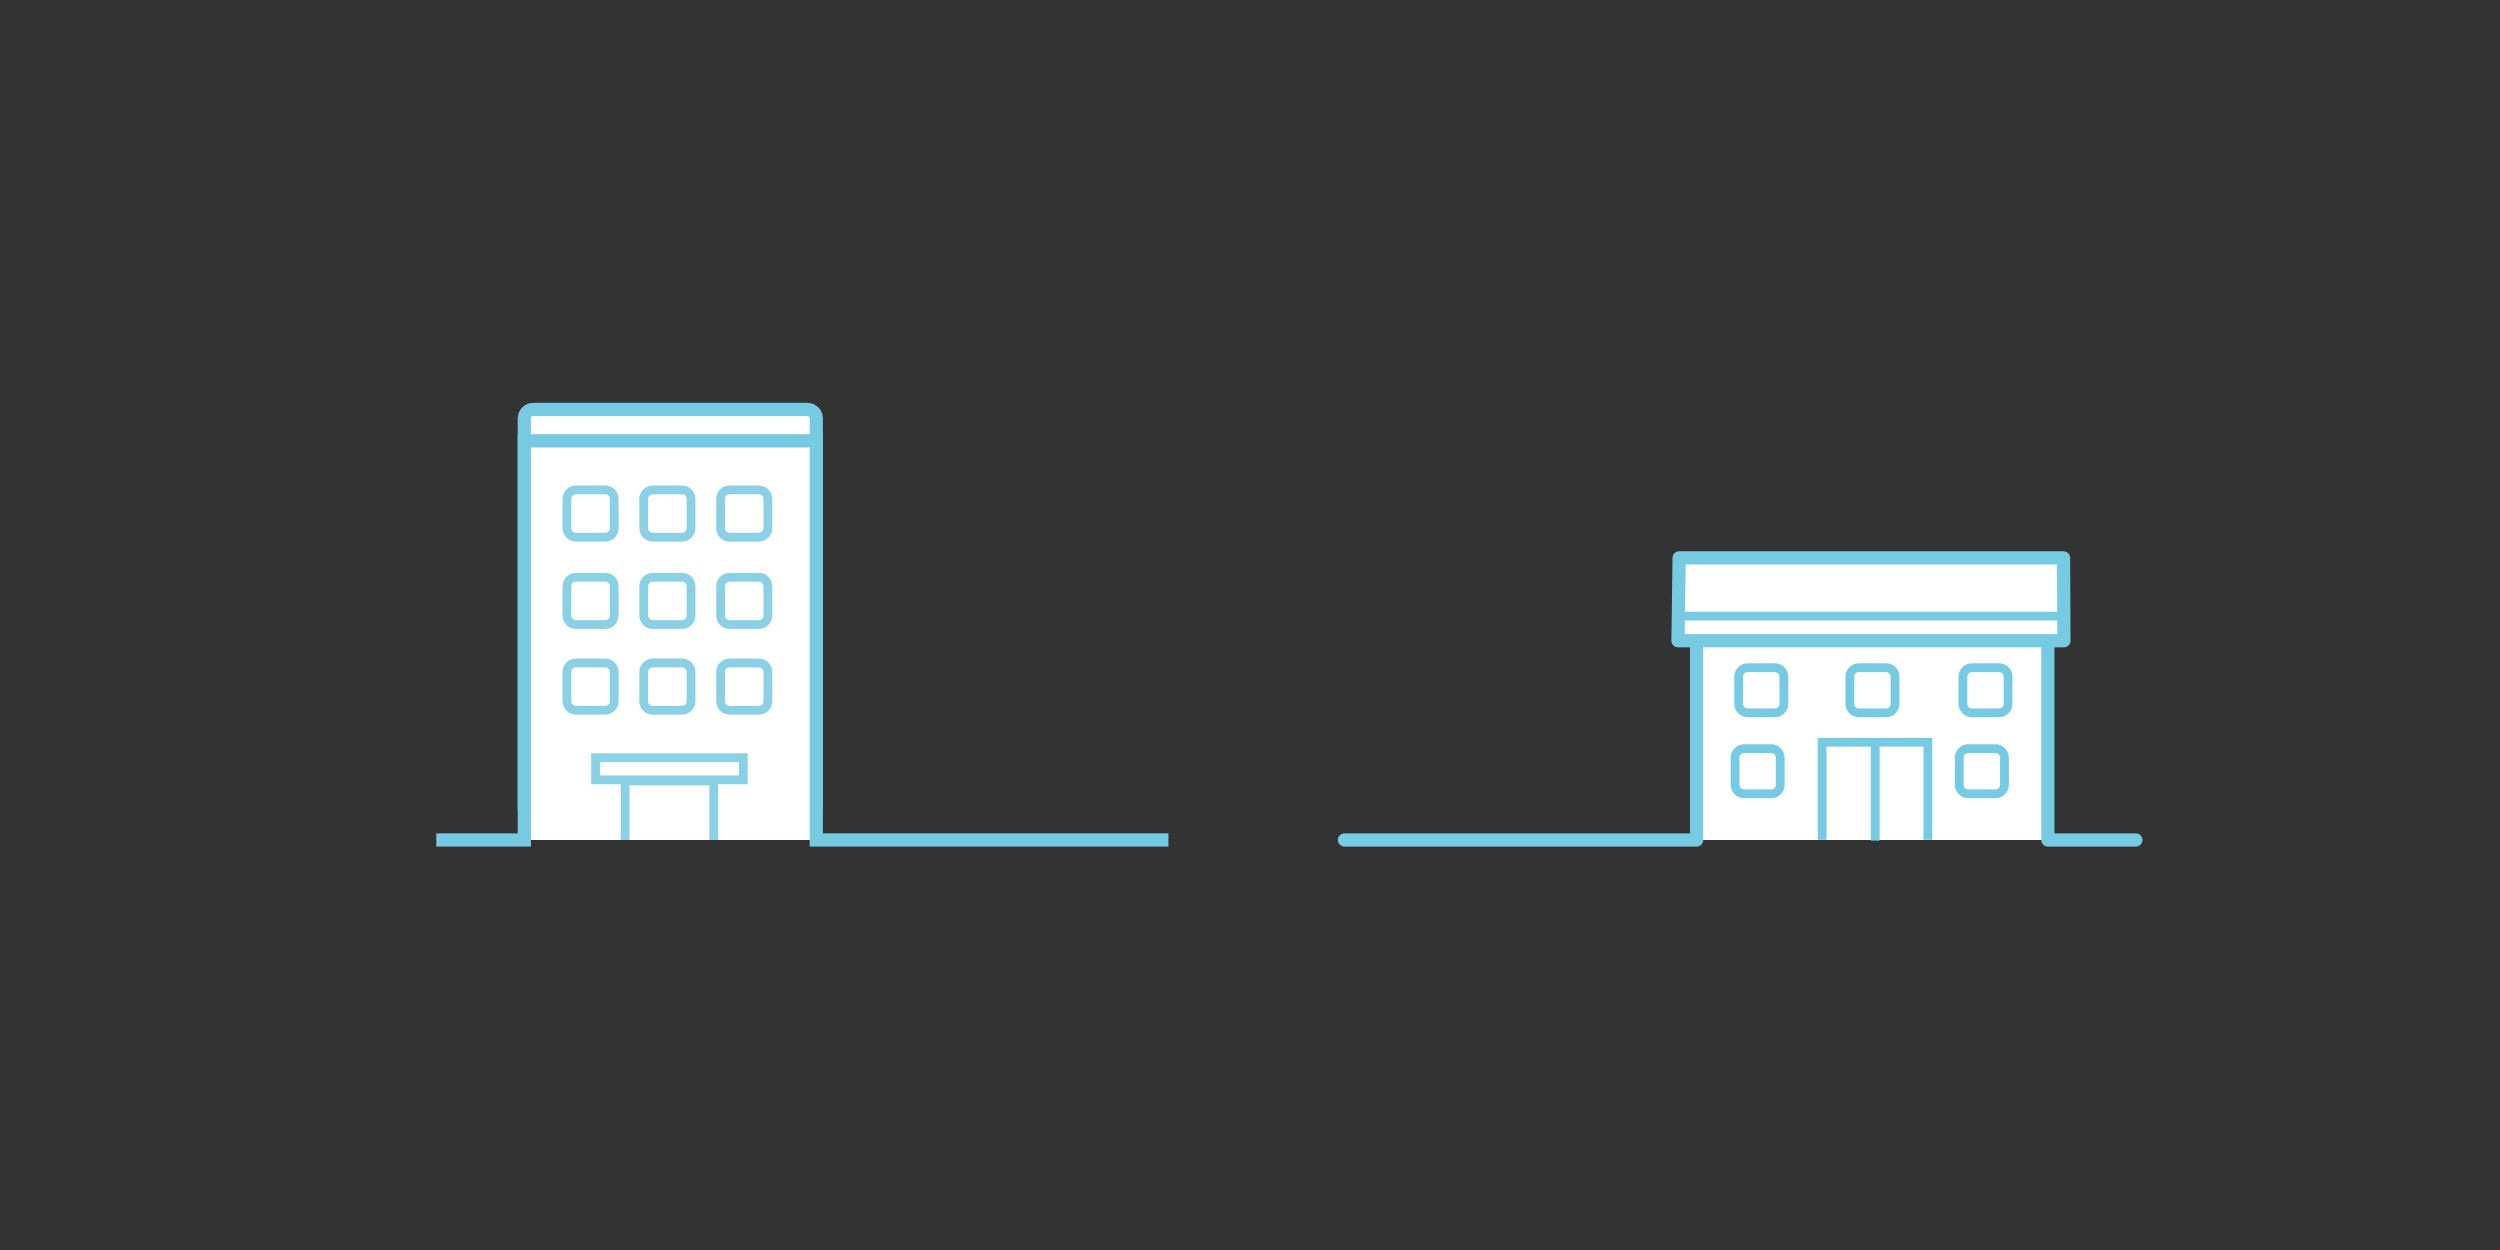 <?xml version="1.0" encoding="utf-8"?>
<!-- Generator: Adobe Illustrator 15.0.0, SVG Export Plug-In . SVG Version: 6.00 Build 0)  -->
<!DOCTYPE svg PUBLIC "-//W3C//DTD SVG 1.1//EN" "http://www.w3.org/Graphics/SVG/1.1/DTD/svg11.dtd">
<svg version="1.1" id="レイヤー_1" xmlns="http://www.w3.org/2000/svg" xmlns:xlink="http://www.w3.org/1999/xlink" x="0px"
	 y="0px" width="284px" height="142px" viewBox="0 0 284 142" enable-background="new 0 0 284 142" xml:space="preserve">
<rect x="0" y="0" width="284" height="142" fill="#333333" stroke="none"/>
<rect fill="none" width="284" height="142"/>
<g>
	<g>
		<path fill="#FFFFFF" d="M92.732,91.92V47.53c0-0.561-0.459-1.021-1.021-1.021H60.583c-0.562,0-1.021,0.459-1.021,1.021v44.39"/>
		<path fill="none" stroke="#76CAE2" stroke-width="1.5" stroke-miterlimit="10" d="M92.732,91.92V47.53
			c0-0.561-0.459-1.021-1.021-1.021H60.583c-0.562,0-1.021,0.459-1.021,1.021v44.39"/>
	</g>
	<polyline fill="#FFFFFF" stroke="#76CAE2" stroke-width="1.5" stroke-miterlimit="10" points="49.563,95.422 59.563,95.422 
		59.563,50.079 92.732,50.079 92.732,95.422 132.732,95.422 	"/>
	<g>
		<path fill="none" stroke="#8BD0E5" stroke-miterlimit="10" d="M69.773,69.928c0,0.562-0.459,1.021-1.021,1.021h-3.329
			c-0.562,0-1.021-0.459-1.021-1.021v-3.329c0-0.562,0.459-1.021,1.021-1.021h3.329c0.562,0,1.021,0.459,1.021,1.021V69.928z"/>
	</g>
	<g>
		<path fill="none" stroke="#8BD0E5" stroke-miterlimit="10" d="M78.5,69.928c0,0.562-0.459,1.021-1.021,1.021h-3.329
			c-0.562,0-1.021-0.459-1.021-1.021v-3.329c0-0.562,0.459-1.021,1.021-1.021h3.329c0.562,0,1.021,0.459,1.021,1.021V69.928z"/>
	</g>
	<g>
		<path fill="none" stroke="#8BD0E5" stroke-miterlimit="10" d="M87.228,69.928c0,0.562-0.459,1.021-1.021,1.021h-3.33
			c-0.562,0-1.021-0.459-1.021-1.021v-3.329c0-0.562,0.459-1.021,1.021-1.021h3.33c0.562,0,1.021,0.459,1.021,1.021V69.928z"/>
	</g>
	<g>
		<path fill="none" stroke="#8BD0E5" stroke-miterlimit="10" d="M69.773,60.004c0,0.562-0.459,1.021-1.021,1.021h-3.329
			c-0.562,0-1.021-0.459-1.021-1.021v-3.331c0-0.562,0.459-1.021,1.021-1.021h3.329c0.562,0,1.021,0.459,1.021,1.021V60.004z"/>
	</g>
	<g>
		<path fill="none" stroke="#8BD0E5" stroke-miterlimit="10" d="M78.5,60.004c0,0.562-0.459,1.021-1.021,1.021h-3.329
			c-0.562,0-1.021-0.459-1.021-1.021v-3.331c0-0.562,0.459-1.021,1.021-1.021h3.329c0.562,0,1.021,0.459,1.021,1.021V60.004z"/>
	</g>
	<g>
		<path fill="none" stroke="#8BD0E5" stroke-miterlimit="10" d="M87.228,60.004c0,0.562-0.459,1.021-1.021,1.021h-3.33
			c-0.562,0-1.021-0.459-1.021-1.021v-3.331c0-0.562,0.459-1.021,1.021-1.021h3.33c0.562,0,1.021,0.459,1.021,1.021V60.004z"/>
	</g>
	<g>
		<path fill="none" stroke="#8BD0E5" stroke-miterlimit="10" d="M69.773,79.663c0,0.561-0.459,1.02-1.021,1.02h-3.329
			c-0.562,0-1.021-0.459-1.021-1.02v-3.33c0-0.561,0.459-1.02,1.021-1.02h3.329c0.562,0,1.021,0.459,1.021,1.02V79.663z"/>
	</g>
	<g>
		<path fill="none" stroke="#8BD0E5" stroke-miterlimit="10" d="M78.5,79.663c0,0.561-0.459,1.02-1.021,1.02h-3.329
			c-0.562,0-1.021-0.459-1.021-1.02v-3.33c0-0.561,0.459-1.02,1.021-1.02h3.329c0.562,0,1.021,0.459,1.021,1.02V79.663z"/>
	</g>
	<g>
		<path fill="none" stroke="#8BD0E5" stroke-miterlimit="10" d="M87.228,79.663c0,0.561-0.459,1.02-1.021,1.02h-3.33
			c-0.562,0-1.021-0.459-1.021-1.02v-3.33c0-0.561,0.459-1.02,1.021-1.02h3.33c0.562,0,1.021,0.459,1.021,1.02V79.663z"/>
	</g>
	<polyline fill="none" stroke="#8BD0E5" stroke-miterlimit="10" points="81.082,95.422 81.082,88.709 71.01,88.709 71.01,95.422 	
		"/>
	<rect x="67.654" y="86.073" fill="none" stroke="#8BD0E5" stroke-miterlimit="10" width="16.783" height="2.518"/>
</g>
<g>
	
		<polyline fill="#FFFFFF" stroke="#76CAE2" stroke-width="1.5" stroke-linecap="round" stroke-linejoin="round" stroke-miterlimit="10" points="
		242.636,95.422 232.636,95.422 232.636,72.549 192.732,72.549 192.732,95.422 152.732,95.422 	"/>
	
		<polygon fill="#FFFFFF" stroke="#76CAE2" stroke-width="1.5" stroke-linecap="round" stroke-linejoin="round" stroke-miterlimit="10" points="
		234.419,63.377 190.75,63.377 190.618,72.784 234.463,72.784 	"/>
	
		<line fill="none" stroke="#76CAE2" stroke-linecap="round" stroke-linejoin="round" stroke-miterlimit="10" x1="190.833" y1="69.984" x2="234.419" y2="69.984"/>
	<g>
		<path fill="none" stroke="#76CAE2" stroke-miterlimit="10" d="M202.232,89.157c0,0.561-0.459,1.02-1.021,1.02h-3.089
			c-0.562,0-1.021-0.459-1.021-1.02v-3.09c0-0.563,0.459-1.021,1.021-1.021h3.089c0.562,0,1.021,0.459,1.021,1.021V89.157z"/>
	</g>
	<g>
		<path fill="none" stroke="#76CAE2" stroke-miterlimit="10" d="M202.647,79.958c0,0.563-0.459,1.021-1.021,1.021h-3.091
			c-0.562,0-1.021-0.459-1.021-1.021V76.87c0-0.563,0.459-1.021,1.021-1.021h3.091c0.562,0,1.021,0.459,1.021,1.021V79.958z"/>
	</g>
	<g>
		<path fill="none" stroke="#76CAE2" stroke-miterlimit="10" d="M227.703,89.157c0,0.561-0.459,1.02-1.021,1.02h-3.089
			c-0.562,0-1.021-0.459-1.021-1.02v-3.09c0-0.563,0.459-1.021,1.021-1.021h3.089c0.562,0,1.021,0.459,1.021,1.021V89.157z"/>
	</g>
	<g>
		<path fill="none" stroke="#76CAE2" stroke-miterlimit="10" d="M228.118,79.958c0,0.563-0.459,1.021-1.021,1.021h-3.089
			c-0.562,0-1.021-0.459-1.021-1.021V76.87c0-0.563,0.459-1.021,1.021-1.021h3.089c0.562,0,1.021,0.459,1.021,1.021V79.958z"/>
	</g>
	<g>
		<path fill="none" stroke="#76CAE2" stroke-miterlimit="10" d="M215.274,79.958c0,0.563-0.459,1.021-1.021,1.021h-3.089
			c-0.562,0-1.021-0.459-1.021-1.021V76.87c0-0.563,0.459-1.021,1.021-1.021h3.089c0.562,0,1.021,0.459,1.021,1.021V79.958z"/>
	</g>
	<g>
		<line fill="none" stroke="#76CAE2" stroke-miterlimit="10" x1="213.022" y1="84.325" x2="213.022" y2="95.491"/>
	</g>
</g>
<polyline fill="none" stroke="#76CAE2" stroke-miterlimit="10" points="206.992,95.399 206.992,84.321 219.006,84.321 
	219.006,95.399 "/>
</svg>
